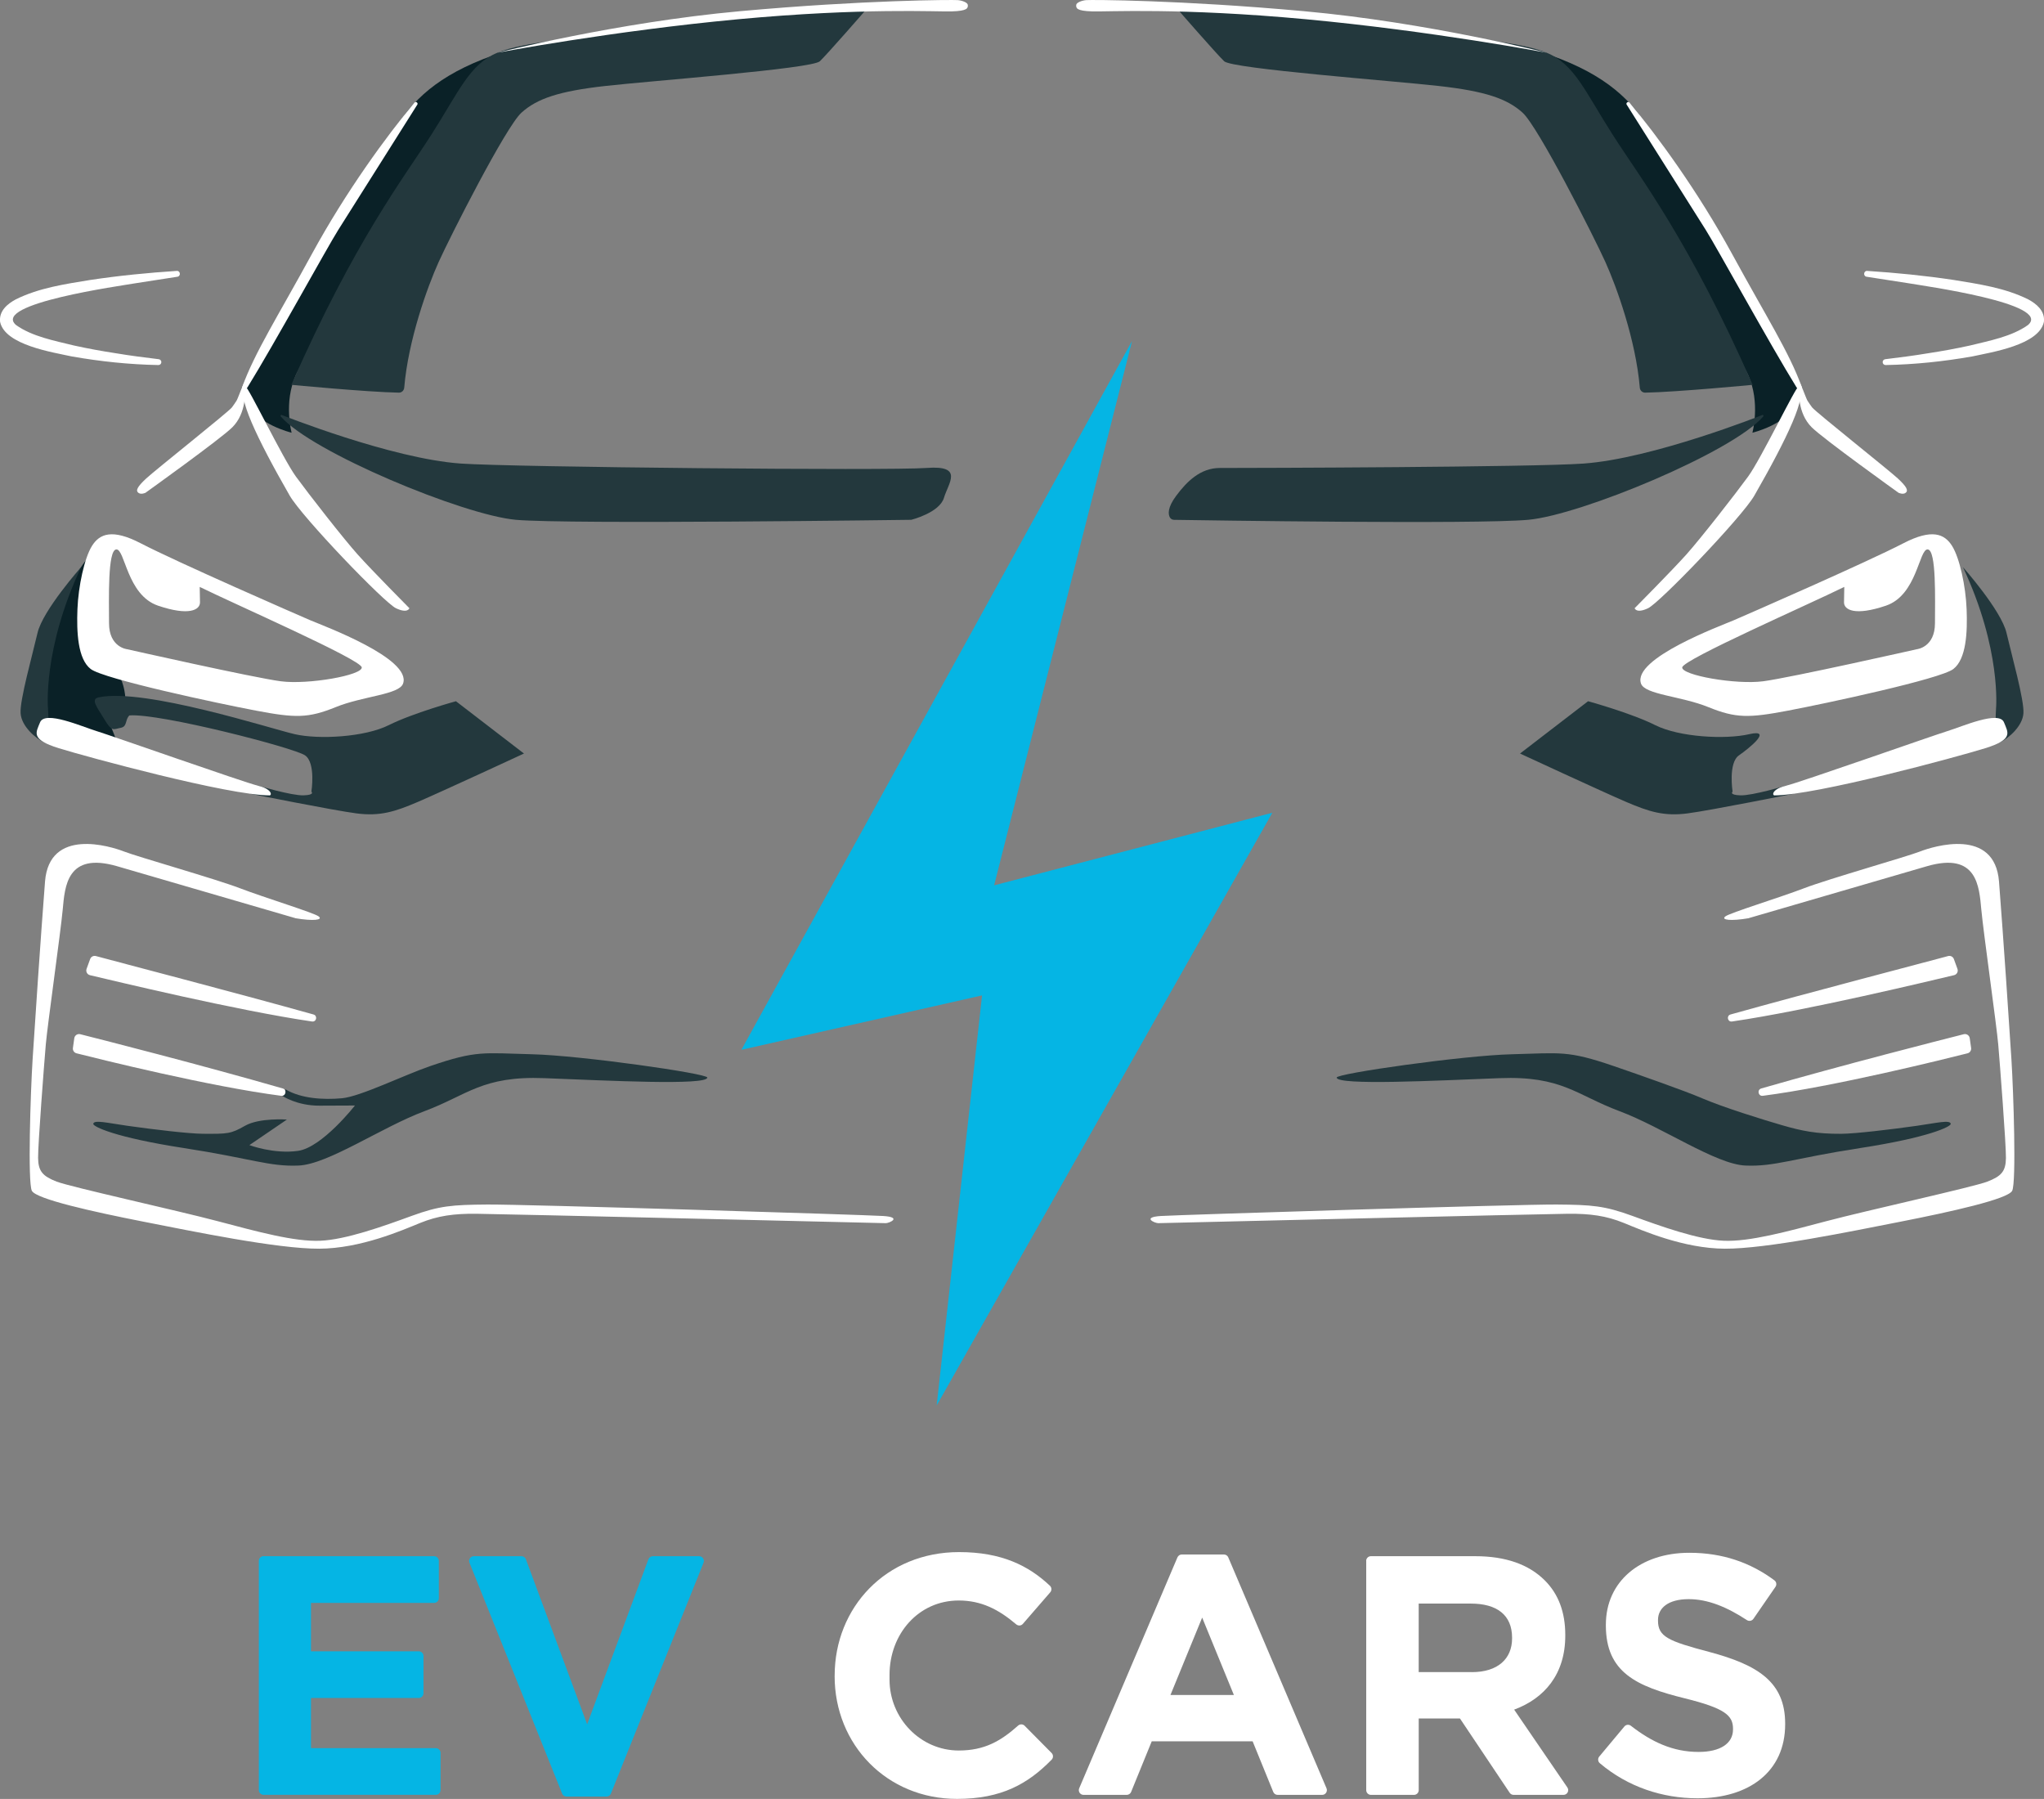 <?xml version="1.0" encoding="UTF-8"?>
<svg id="Layer_2" data-name="Layer 2" xmlns="http://www.w3.org/2000/svg" viewBox="0 0 682.04 600.18">
  <rect x="0" y="0" width="682.04" height="600.18" fill="#808080" stroke="none"/>
  <defs>
    <style>
      .cls-1 {
        fill: #0a2127;
      }

      .cls-2 {
        fill: #fff;
      }

      .cls-3 {
        fill: #23383d;
      }

      .cls-4 {
        fill: #05b5e4;
      }
    </style>
  </defs>
  <g id="Layer_1-2" data-name="Layer 1">
    <g id="evcars_-_logo_fundo_escuro" data-name="evcars - logo fundo escuro">
      <g>
        <g>
          <path class="cls-4" d="M87.95,519.19h56.9c.87,0,1.58.71,1.58,1.58v12.42c0,.87-.71,1.58-1.58,1.58h-41.08v16.15h35.96c.87,0,1.58.71,1.58,1.58v12.42c0,.87-.71,1.58-1.58,1.58h-35.96v16.72h41.65c.87,0,1.58.71,1.58,1.58v12.42c0,.87-.71,1.58-1.58,1.58h-57.47c-.87,0-1.58-.71-1.58-1.58v-76.47c0-.87.71-1.58,1.58-1.58Z"/>
          <path class="cls-4" d="M158.1,519.19h15.9c.66,0,1.25.41,1.48,1.03l20.44,55.05,20.44-55.05c.23-.62.82-1.03,1.48-1.03h15.45c1.12,0,1.88,1.13,1.47,2.17l-30.92,77.04c-.24.6-.82.99-1.47.99h-13.33c-.65,0-1.23-.39-1.47-.99l-30.92-77.04c-.42-1.04.35-2.17,1.47-2.17Z"/>
        </g>
        <g>
          <path class="cls-2" d="M278.51,559.23v-.23c0-22.64,17.06-41.18,41.52-41.18,14.18,0,23.21,4.53,30.32,11.24.61.58.64,1.54.09,2.18l-9.13,10.53c-.57.66-1.56.72-2.23.15-5.84-4.96-11.61-7.95-19.17-7.95-13.42,0-23.09,11.15-23.09,24.8v1.62c0,12.86,10.28,23.65,23.14,23.63,8.52-.01,13.95-3.13,19.76-8.31.63-.56,1.59-.55,2.18.05l9,9.09c.6.61.62,1.6.02,2.21-7.91,8.1-16.78,13.1-31.58,13.1-23.43,0-40.84-18.09-40.84-40.95Z"/>
          <path class="cls-2" d="M394.34,518.62h14.06c.63,0,1.21.38,1.45.96l32.78,77.04c.44,1.04-.32,2.2-1.45,2.2h-14.86c-.64,0-1.22-.39-1.46-.98l-6.88-16.88h-33.67l-6.88,16.88c-.24.59-.82.98-1.46.98h-14.41c-1.13,0-1.9-1.16-1.45-2.2l32.78-77.04c.25-.58.82-.96,1.45-.96ZM411.72,565.49l-10.58-25.82-10.58,25.82h21.16Z"/>
          <path class="cls-2" d="M455.86,520.77c0-.87.71-1.58,1.58-1.58h34.82c10.12,0,17.86,2.73,23.21,8.08,4.55,4.55,6.83,10.58,6.83,18.2v.23c0,12.85-6.94,20.93-17.06,24.68l17.76,25.97c.72,1.05-.03,2.47-1.3,2.47h-16.64c-.53,0-1.02-.26-1.31-.7l-16.59-24.78h-13.76v23.9c0,.87-.71,1.58-1.58,1.58h-14.36c-.87,0-1.58-.71-1.58-1.58v-76.47ZM491.13,557.87c8.65,0,13.42-4.44,13.42-11.26v-.23c0-7.62-5.12-11.38-13.76-11.38h-17.4v22.86h17.75Z"/>
          <path class="cls-2" d="M533.65,586.02l8.37-10.02c.55-.66,1.52-.75,2.19-.22,6.9,5.36,13.97,8.71,22.57,8.71,7.28,0,11.49-2.84,11.49-7.51v-.23c0-4.44-2.73-6.83-16.04-10.13-16.15-3.98-26.39-8.64-26.39-24.34v-.23c0-14.45,11.49-24,27.87-24,11.15,0,20.44,3.3,28.38,9.2.68.51.82,1.47.34,2.17l-7.36,10.67c-.49.71-1.46.88-2.18.41-6.68-4.37-13-6.98-19.41-6.98-6.83,0-10.24,2.96-10.24,6.94v.23c0,5.35,3.41,6.83,17.18,10.46,16.15,4.32,25.25,10.01,25.25,23.89v.23c0,15.81-12.06,24.69-29.24,24.69-11.68,0-23.25-3.77-32.61-11.71-.66-.56-.73-1.56-.18-2.22Z"/>
        </g>
      </g>
      <g>
        <polygon class="cls-4" points="377.73 113.78 247.38 350.25 327.69 332.09 312.55 468.89 424.54 271.16 331.72 295.37 377.73 113.78"/>
        <g>
          <g>
            <g>
              <path class="cls-1" d="M177.09,14.71c-.28.07-.56.14-.84.22-22.86,5.89-33.99,13.93-41.09,23.17s-45.79,75.2-49.42,82.06-5.25,7.67-2.69,14.53,14.26,9.68,14.26,9.68c0,0-2.73-10.09,1.4-19.19s51.73-86,51.73-86l26.66-24.47Z"/>
              <path class="cls-1" d="M28.58,187.04c-4.45,5.64-15.56,26.84-16.34,33.8s0,21.39,0,21.39c0,0,28.61,10.77,26.95,5.85-1.66-4.92-2.76-6.46-2.84-8.17s5.46-6.25,5.46-6.25c0,0,.4-5.25-3.73-11.4s-6.43-18.46-6.44-19.67-3.06-15.54-3.06-15.54Z"/>
            </g>
            <g>
              <path class="cls-3" d="M31.11,374.94c-.1.91,7.26,4.54,30.16,8.07,22.9,3.53,28.45,6.25,38.34,5.85,9.89-.4,27.74-12.81,42.07-18.16s19.17-11.8,39.95-11c20.78.81,54.38,2.52,54.38-.2,0-1.35-42.07-7.36-58.41-7.77s-18.55-1.36-34,3.93c-8.83,3.03-23.35,10.19-29.51,10.75-6.15.55-13.57.15-18.84-2.98-.86,2.12-1.08,2.17-1.08,2.17,0,0,4.89,3.33,12.46,3.28,7.57-.05,11.8-.05,11.8-.05,0,0-10.9,13.97-18.97,15.13s-16.24-1.92-16.24-1.92l12.51-8.52s-9.18-.66-13.97,2.07-5.75,2.72-14.07,2.67c-4.68-.03-16.56-1.44-25.22-2.67-6.73-.96-11.11-2.07-11.35-.66Z"/>
              <path class="cls-3" d="M27.05,189.23s-12.78,14.39-14.53,21.93-5.92,22.33-5.65,26.77,5.13,8.43,7.55,9.58,1.6-11.06,1.6-11.06c0,0-1.88-19.77,11.03-47.21Z"/>
              <path class="cls-3" d="M33,232.64c15.3-3.17,57.4,10.49,65.37,12.31s23.3,1.01,31.37-3.03c8.07-4.04,22.4-7.97,22.4-7.97l22.7,17.45s-27.64,12.81-35.41,16.14c-7.77,3.33-12.71,4.84-20.48,3.83-7.77-1.01-35.4-6.56-35.4-6.56l2.51-2.69s11.3,3.36,15.23,3.23,2.62-1.24,2.62-1.24c0,0,1.51-9.58-2.12-12.1s-48.53-14.13-58.61-13.32c-1.51,1.41-.61,3.73-2.93,4.14s-2.82,1.51-5.35-2.72-4.84-6.86-1.92-7.47Z"/>
              <path class="cls-3" d="M94.01,138.45c-.29-.1-.53.25-.33.49,10.23,11.88,60.89,32.91,78.44,34.48s131.96,0,131.96,0c0,0,9.42-2.35,10.9-7.33s6.73-10.92-5.78-9.97c-12.51.95-138.41-.26-155.5-1.47-23.18-1.64-59.68-16.2-59.68-16.2Z"/>
              <path class="cls-3" d="M97.23,128.39s25.45,2.43,35.85,2.61c.95.02,1.72-.71,1.8-1.65,1.34-15.94,7.78-33.73,11.48-41.92,3.83-8.47,22.4-45.1,27.64-49.84s12.61-7.16,27.74-8.88c15.13-1.72,69.21-5.75,71.83-8.27,2.62-2.52,15.64-17.45,15.64-17.45,0,0-49.79,1.6-72.74,5.8s-41.13,4.93-50.48,8.79-12.78,12.85-22.06,27.37-25.52,35.31-46.71,83.43Z"/>
            </g>
            <g>
              <path class="cls-2" d="M30.08,319.97l-1.19,3.27c-.33.9.2,1.89,1.14,2.11,7.93,1.86,48.96,11.78,74.09,15.45,1.48.22,1.93-1.93.49-2.34-26.35-7.38-65.74-17.61-72.6-19.49-.81-.22-1.64.21-1.93,1Z"/>
              <path class="cls-2" d="M24.79,346.37l-.46,3.26c-.11.81.4,1.58,1.19,1.78,7.59,1.92,44.5,11.1,68.32,14.18,1.53.2,1.99-2.02.51-2.45-27.05-7.8-59.78-16.13-67.58-18.1-.93-.23-1.84.39-1.98,1.33Z"/>
              <path class="cls-2" d="M98.55,306.34c5.95,1.01,9.38.61,7.77-.61s-18.06-6.25-26.23-9.38c-8.17-3.13-34.15-10.49-38.69-12.26s-24.97-8.12-26.38,10.04c-1.41,18.16-3.43,47.97-4.14,59.27-.71,11.3-1.66,41.11-.25,43.88s20.48,7.01,37.18,10.29c16.7,3.28,44.79,9.08,58.66,9.03s27.74-6.15,33.7-8.58,11.3-3.13,18.61-3.08c7.31.05,136.75,3.14,136.75,3.14,1.18.03,5.65-1.98-.81-2.39s-120.27-3.93-132.07-3.83c-11.8.1-15.96.39-25.35,3.82-9.38,3.43-21.89,7.92-30.47,8.27-8.58.35-20.78-2.98-34.3-6.56-13.52-3.58-48.98-11.37-53.62-13.17s-6.15-3.43-6.2-7.92,2.02-31.43,2.57-37.83,4.94-37.38,5.65-45.04,1.36-19.32,18.16-14.43c16.8,4.89,59.46,17.32,59.46,17.32Z"/>
              <path class="cls-2" d="M13.36,241.01c-1.34,3.39-3.3,5.65,6.25,8.61,9.55,2.96,56.66,15.74,70.38,15.74.81-.13.64-2.15-3.93-3.23s-49.03-16.75-53.87-18.23-17.22-6.99-18.83-2.89Z"/>
              <path class="cls-2" d="M322.94,1.65c.07,1.07-.07,1.98-5.28,2.15s-29.39-1.28-71.36,2.62c-41.97,3.9-80.3,11.16-80.3,11.16,0,0,39.55-10.09,80.98-13.85C288.4-.03,318.06-.1,319.61.04s3.28.84,3.33,1.61Z"/>
              <path class="cls-2" d="M139.24,34.95c.39-.62-.48-1.26-.95-.7-9.19,10.97-22.76,29.49-34.19,50.44s-18.99,32.68-23.26,44.36c-.37,1,1.17,1.1,1.73.19,8.88-14.35,26.69-46.83,30.27-52.49,3.15-4.98,18.88-29.9,26.39-41.81Z"/>
              <path class="cls-2" d="M78.9,133.75c.49-.75,2.66-6.99,2.76-6.09.31,2.91.57,10.19-4.12,14.88-3.9,3.9-28.99,21.86-28.99,21.86,0,0-1.48.72-2.39,0s-.45-1.93,2.67-4.81,27.44-22.19,28.55-23.66c.45-.59,1-1.41,1.51-2.18Z"/>
              <path class="cls-2" d="M81.93,129.02c.67-.51,12.46,24.01,16.8,29.96s15.84,20.68,20.63,26.03,17.25,17.91,17.25,17.91c0,0-.55,1.87-4.49,0s-31.35-30.42-35.46-37.58c-11.01-19.19-17.97-33.83-14.73-36.32Z"/>
              <path class="cls-2" d="M59,90.38c-9.62.63-19.21,1.57-28.79,3.01-8.44,1.38-17.19,2.63-24.98,6.51-2.65,1.44-5.62,3.77-5.2,7.48,1.61,7.73,17.46,10.12,23.92,11.54,9.58,1.68,19.21,2.69,28.89,2.87.54.01.99-.42,1-.96,0-.51-.38-.94-.87-.99-4.75-.57-9.5-1.18-14.22-1.97-4.72-.72-9.43-1.57-14.07-2.6-6.56-1.62-13.88-2.96-19.33-6.83-8.34-7.15,35.34-13.13,39.61-13.9,0,0,14.24-2.21,14.24-2.21,1.19-.17,1.03-2.03-.21-1.95h0Z"/>
              <path class="cls-2" d="M103.62,206.97c-4.24-1.82-44.33-19.32-56.7-25.73-9.53-4.94-13.72-3.13-16.24.91-2.52,4.04-4.54,13.42-4.84,21.08s.1,16.65,4.44,19.98c4.34,3.33,42.57,11.5,55.39,13.92,12.81,2.42,17.15,2.52,26.33-1.21,9.18-3.73,21.19-4.14,22.5-7.87,2.94-8.36-26.63-19.27-30.87-21.08ZM93.68,227.29c-9.18-1.21-51.25-10.69-51.25-10.69,0,0-6.05-.61-6.05-8.68s-.5-24.41,2.42-24.62c2.93-.2,3.53,15.23,13.92,18.76,10.39,3.53,14.04,1.4,14.01-1.11-.02-1.82-.09-5.14-.09-5.14,12.11,5.95,53.77,24.21,54.07,26.84.3,2.62-17.86,5.85-27.04,4.64Z"/>
            </g>
          </g>
          <g>
            <path class="cls-1" d="M504.96,14.71c.28.07.56.14.84.22,22.86,5.89,33.99,13.93,41.09,23.17s45.79,75.2,49.42,82.06c3.63,6.86,5.25,7.67,2.69,14.53-2.56,6.86-14.26,9.68-14.26,9.68,0,0,2.73-10.09-1.4-19.19-4.12-9.11-51.73-86-51.73-86l-26.66-24.47Z"/>
            <g>
              <path class="cls-3" d="M650.93,374.94c.1.91-7.26,4.54-30.16,8.07-22.9,3.53-28.45,6.25-38.34,5.85-9.89-.4-27.74-12.81-42.07-18.16-14.33-5.35-19.17-11.8-39.95-11-20.78.81-54.38,2.52-54.38-.2,0-1.35,42.07-7.36,58.41-7.77s18.55-1.36,34,3.93c8.83,3.03,23.83,8.3,29.51,10.75,7.07,3.04,20.41,7.18,26.78,9.02s11.3,2.89,19.63,2.84c4.68-.03,16.56-1.44,25.22-2.67,6.73-.96,11.11-2.07,11.35-.66Z"/>
              <path class="cls-3" d="M655,189.23s12.78,14.39,14.53,21.93,5.92,22.33,5.65,26.77-5.13,8.43-7.55,9.58-1.6-11.06-1.6-11.06c0,0,1.88-19.77-11.03-47.21Z"/>
              <path class="cls-3" d="M583.67,244.95c-7.97,1.82-23.3,1.01-31.37-3.03-8.07-4.04-22.4-7.97-22.4-7.97l-22.7,17.45s27.64,12.81,35.41,16.14c7.77,3.33,12.71,4.84,20.48,3.83,7.77-1.01,35.4-6.56,35.4-6.56l-2.51-2.69s-11.3,3.36-15.23,3.23-2.62-1.24-2.62-1.24c0,0-1.51-9.58,2.12-12.1,3.63-2.53,11.4-8.88,3.43-7.07Z"/>
              <path class="cls-3" d="M588.04,138.45c.29-.1.53.25.33.49-10.23,11.88-60.89,32.91-78.44,34.48s-109.11.15-118.16.01c-.6,0-1.16-.32-1.44-.86-.55-1.07-.78-3.24,2.13-7.15,3.58-4.81,8.12-9.29,14.54-9.29,12.55,0,104.27-.26,121.35-1.47,23.18-1.64,59.68-16.2,59.68-16.2Z"/>
              <path class="cls-3" d="M584.82,128.39s-25.45,2.43-35.85,2.61c-.95.02-1.72-.71-1.8-1.65-1.34-15.94-7.78-33.73-11.48-41.92-3.83-8.47-22.4-45.1-27.64-49.84s-12.61-7.16-27.74-8.88c-15.13-1.72-69.21-5.75-71.83-8.27s-15.64-17.45-15.64-17.45c0,0,49.79,1.6,72.74,5.8,22.95,4.2,41.13,4.93,50.48,8.79s12.78,12.85,22.06,27.37,25.52,35.31,46.71,83.43Z"/>
            </g>
            <g>
              <path class="cls-2" d="M651.97,319.97l1.19,3.27c.33.9-.2,1.89-1.14,2.11-7.93,1.86-48.96,11.78-74.09,15.45-1.48.22-1.93-1.93-.49-2.34,26.35-7.38,65.74-17.61,72.6-19.49.81-.22,1.64.21,1.93,1Z"/>
              <path class="cls-2" d="M657.26,346.37l.46,3.26c.11.81-.4,1.58-1.19,1.78-7.59,1.92-44.5,11.1-68.32,14.18-1.53.2-1.99-2.02-.51-2.45,27.05-7.8,59.78-16.13,67.58-18.1.93-.23,1.84.39,1.98,1.33Z"/>
              <path class="cls-2" d="M583.5,306.34c-5.95,1.01-9.38.61-7.77-.61s18.06-6.25,26.23-9.38c8.17-3.13,34.15-10.49,38.69-12.26s24.97-8.12,26.38,10.04c1.41,18.16,3.43,47.97,4.14,59.27.71,11.3,1.66,41.11.25,43.88s-20.48,7.01-37.18,10.29c-16.7,3.28-44.79,9.08-58.66,9.03-13.87-.05-27.74-6.15-33.7-8.58s-11.3-3.13-18.61-3.08c-7.31.05-136.75,3.14-136.75,3.14-1.18.03-5.65-1.98.81-2.39,6.46-.4,120.27-3.93,132.07-3.83s15.96.39,25.35,3.82c9.38,3.43,21.89,7.92,30.47,8.27,8.58.35,20.78-2.98,34.3-6.56,13.52-3.58,48.98-11.37,53.62-13.17,4.69-1.82,6.15-3.43,6.2-7.92s-2.02-31.43-2.57-37.83-4.94-37.38-5.65-45.04-1.36-19.32-18.16-14.43c-16.8,4.89-59.46,17.32-59.46,17.32Z"/>
              <path class="cls-2" d="M668.69,241.01c1.34,3.39,3.3,5.65-6.25,8.61-9.55,2.96-56.66,15.74-70.38,15.74-.81-.13-.64-2.15,3.93-3.23,4.57-1.08,49.03-16.75,53.87-18.23,4.84-1.48,17.22-6.99,18.83-2.89Z"/>
              <path class="cls-2" d="M359.11,1.65c-.07,1.07.07,1.98,5.28,2.15s29.39-1.28,71.36,2.62c41.97,3.9,80.3,11.16,80.3,11.16,0,0-39.55-10.09-80.98-13.85C393.64-.03,363.98-.1,362.44.04s-3.28.84-3.33,1.61Z"/>
              <path class="cls-2" d="M542.8,34.95c-.39-.62.48-1.26.95-.7,9.19,10.97,22.76,29.49,34.19,50.44,11.7,21.45,18.99,32.68,23.26,44.36.37,1-1.17,1.1-1.73.19-8.88-14.35-26.69-46.83-30.27-52.49-3.15-4.98-18.88-29.9-26.39-41.81Z"/>
              <path class="cls-2" d="M603.15,133.75c-.49-.75-2.66-6.99-2.76-6.09-.31,2.91-.57,10.19,4.12,14.88,3.9,3.9,28.99,21.86,28.99,21.86,0,0,1.48.72,2.39,0s.45-1.93-2.67-4.81-27.44-22.19-28.55-23.66c-.45-.59-1-1.41-1.51-2.18Z"/>
              <path class="cls-2" d="M600.12,129.02c-.67-.51-12.46,24.01-16.8,29.96s-15.84,20.68-20.63,26.03-17.25,17.91-17.25,17.91c0,0,.55,1.87,4.49,0,3.93-1.87,31.35-30.42,35.46-37.58,11.01-19.19,17.97-33.83,14.73-36.32Z"/>
              <path class="cls-2" d="M623.04,90.38c9.62.63,19.21,1.57,28.79,3.01,8.44,1.38,17.19,2.63,24.98,6.51,2.65,1.44,5.62,3.77,5.2,7.48-1.61,7.73-17.46,10.12-23.92,11.54-9.58,1.68-19.21,2.69-28.89,2.87-.54.01-.99-.42-1-.96,0-.51.38-.94.87-.99,4.75-.57,9.5-1.18,14.22-1.97,4.72-.72,9.43-1.57,14.07-2.6,6.56-1.62,13.88-2.96,19.33-6.83,8.34-7.15-35.34-13.13-39.61-13.9,0,0-14.24-2.21-14.24-2.21-1.19-.17-1.03-2.03.21-1.95h0Z"/>
              <path class="cls-2" d="M547.56,228.05c1.31,3.73,13.32,4.14,22.5,7.87,9.18,3.73,13.52,3.63,26.33,1.21s51.05-10.59,55.39-13.92c4.34-3.33,4.74-12.31,4.44-19.98-.3-7.67-2.32-17.05-4.84-21.08-2.52-4.04-6.71-5.85-16.24-.91-12.37,6.41-52.46,23.91-56.7,25.73s-33.81,12.72-30.87,21.08ZM561.33,222.65c.3-2.62,41.97-20.88,54.07-26.84,0,0-.07,3.32-.09,5.14-.03,2.51,3.62,4.64,14.01,1.11,10.39-3.53,11-18.97,13.92-18.76,2.93.2,2.42,16.54,2.42,24.62s-6.05,8.68-6.05,8.68c0,0-42.07,9.48-51.25,10.69-9.18,1.21-27.34-2.02-27.04-4.64Z"/>
            </g>
          </g>
        </g>
      </g>
    </g>
  </g>
</svg>